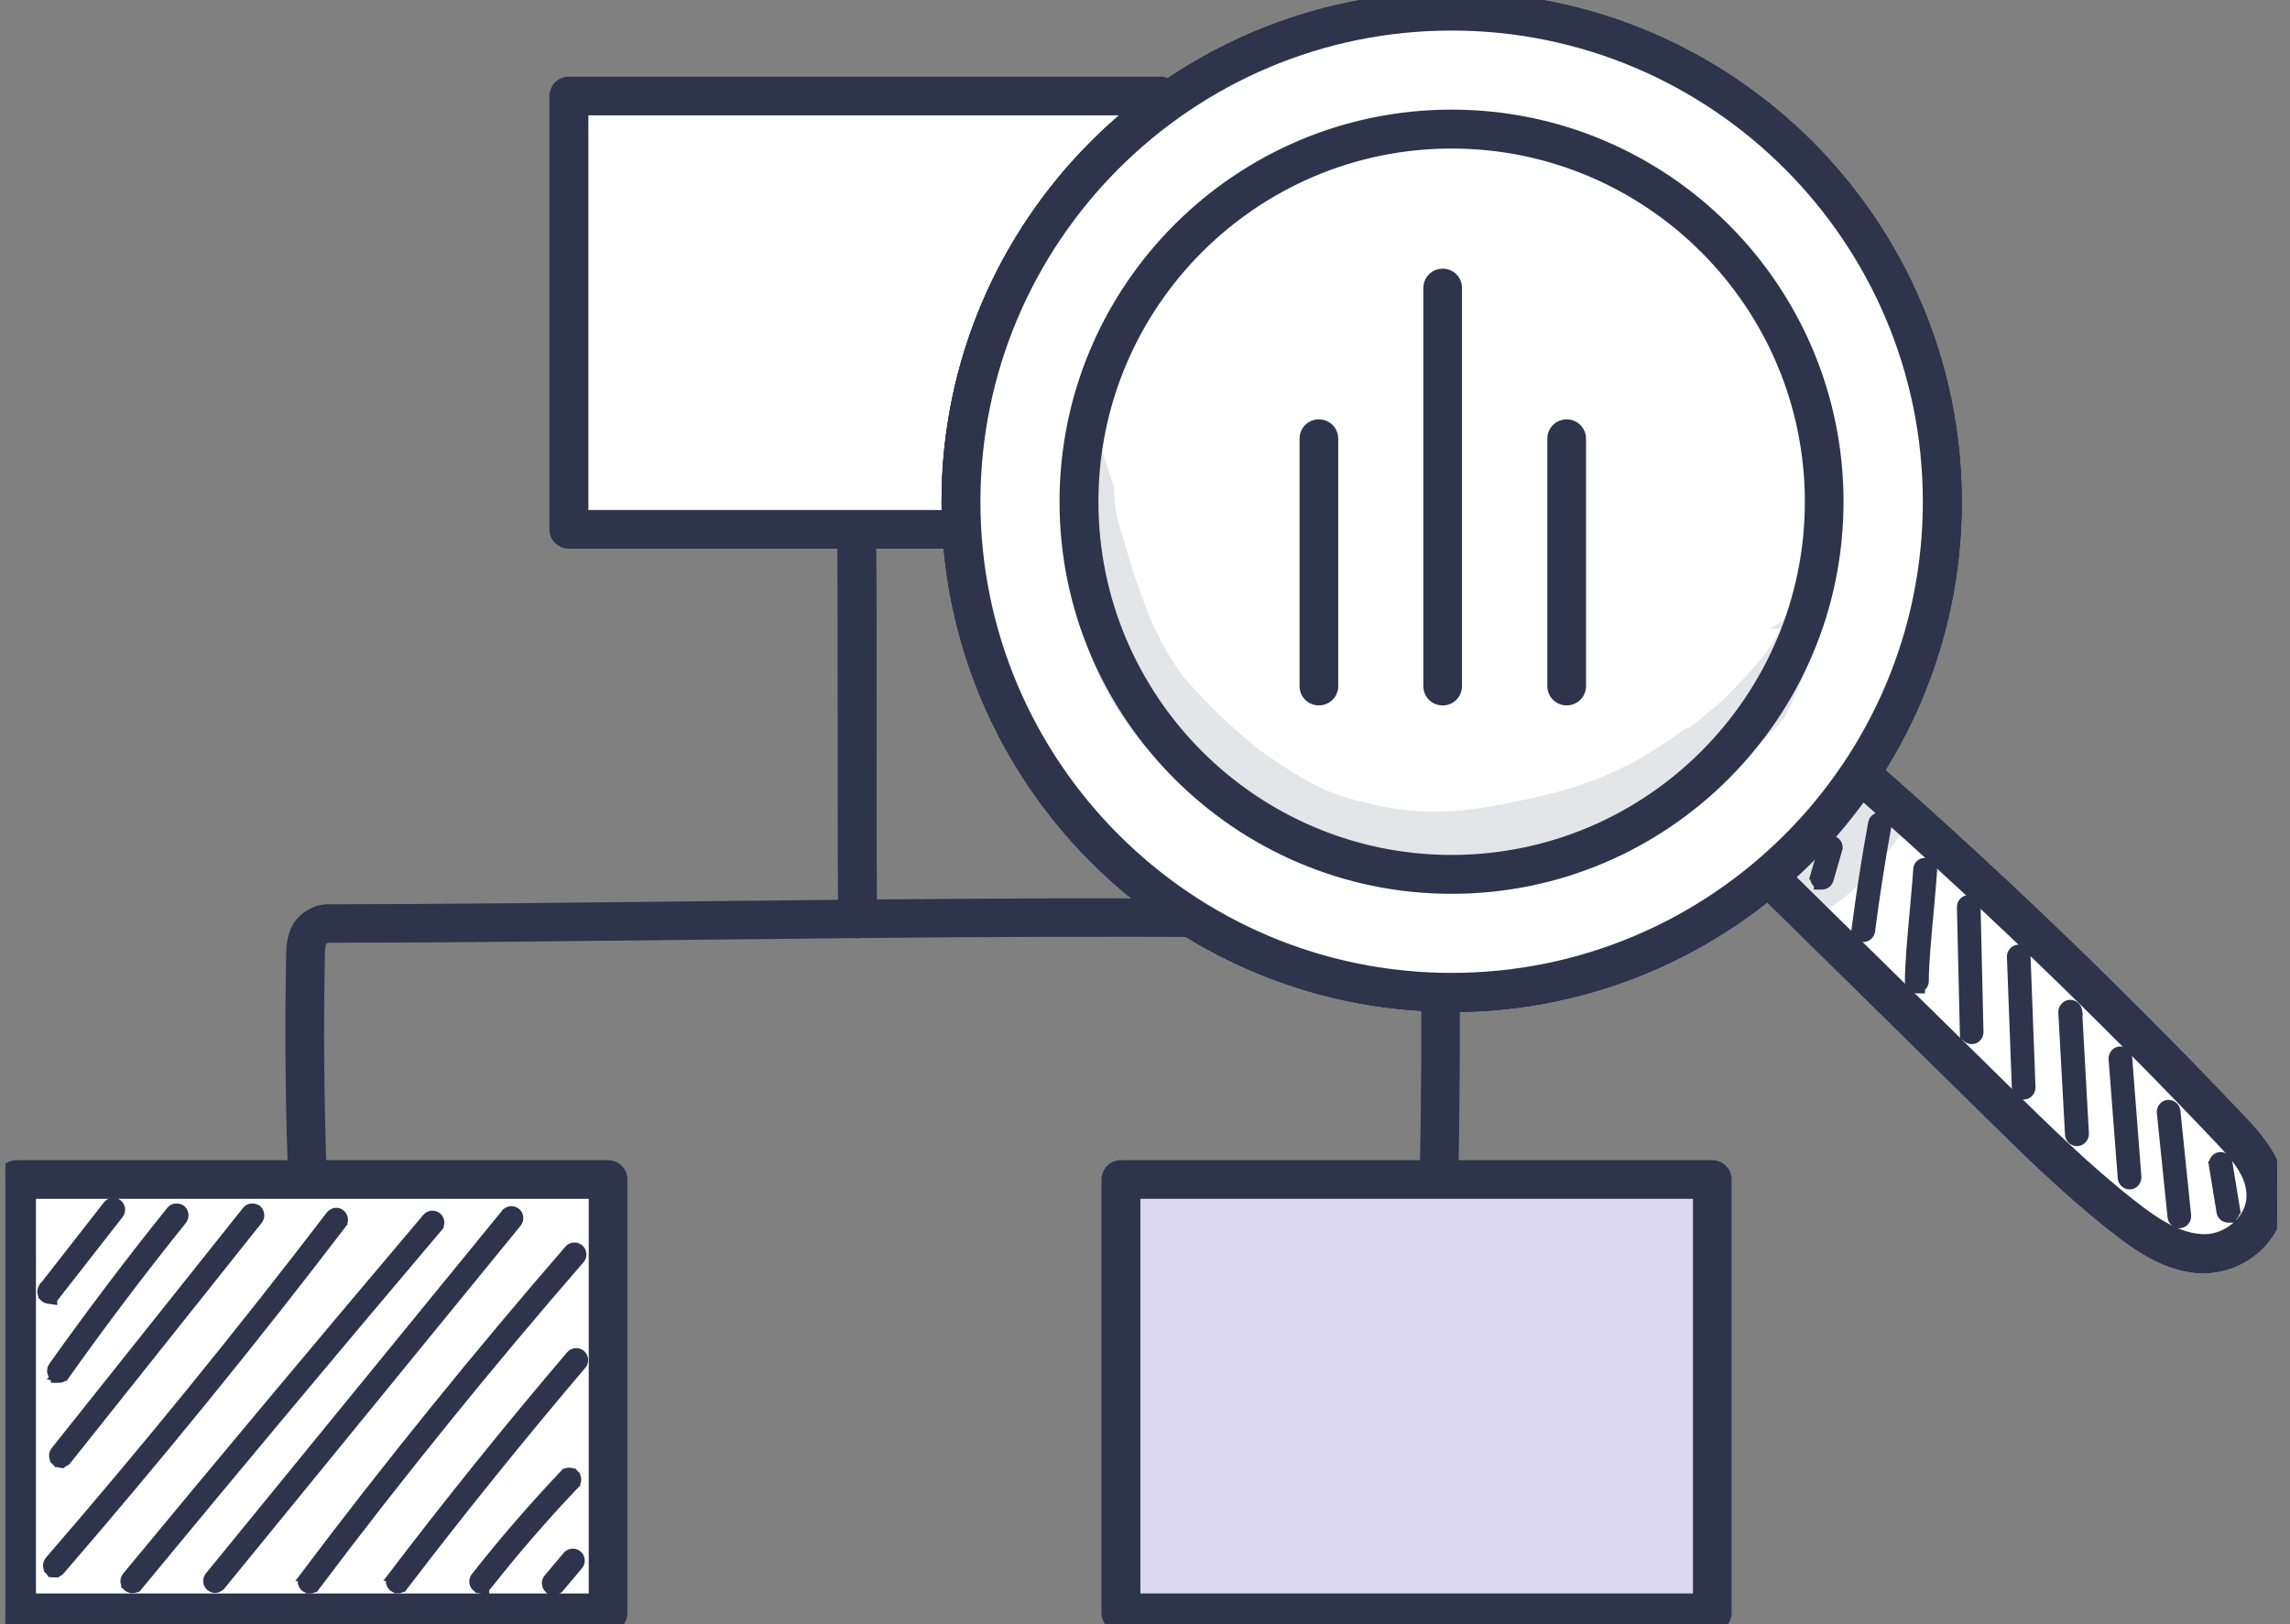 <svg width="141" height="100" viewBox="0 0 141 100" fill="none" xmlns="http://www.w3.org/2000/svg">
<rect x="0" y="0" width="141" height="100" fill="#808080" stroke="none"/>
<g clip-path="url(#clip0_2484_3675)">
<path d="M105.691 72.378V99.56H68.773V72.378H105.691Z" fill="#DBD7F1" stroke="#2D344B" stroke-width="0.5"/>
<path d="M105.429 71.688C105.953 71.688 106.369 72.103 106.369 72.628V99.31C106.369 99.834 105.953 100.25 105.429 100.25H69.011C68.486 100.25 68.07 99.834 68.07 99.31V72.628L68.075 72.531C68.123 72.053 68.519 71.688 69.011 71.688H105.429ZM69.965 98.369H104.488V73.568H69.965V98.369Z" fill="#2D344B" stroke="#2D344B" stroke-width="0.5"/>
<path d="M71.691 5.661V32.843H34.773V5.661H71.691Z" fill="white" stroke="#2D344B" stroke-width="0.5"/>
<path d="M71.44 4.971C71.965 4.971 72.381 5.386 72.381 5.911V32.593C72.381 33.121 71.948 33.533 71.44 33.533H35.023C34.498 33.533 34.082 33.117 34.082 32.593V5.911C34.082 5.386 34.498 4.971 35.023 4.971H71.44ZM35.977 31.652H70.5V6.852H35.977V31.652Z" fill="#2D344B" stroke="#2D344B" stroke-width="0.5"/>
<path d="M37.691 72.378V99.56H0.773V72.378H37.691Z" fill="white" stroke="#2D344B" stroke-width="0.5"/>
<path d="M37.44 71.688C37.965 71.688 38.381 72.103 38.381 72.628V99.31C38.381 99.834 37.965 100.25 37.44 100.25H1.022C0.498 100.25 0.082 99.834 0.082 99.31V72.628L0.087 72.531C0.134 72.053 0.53 71.688 1.022 71.688H37.44ZM1.963 98.369H36.5V73.568H1.963V98.369Z" fill="#2D344B" stroke="#2D344B" stroke-width="0.5"/>
<path d="M53.751 56.567C53.751 57.093 53.335 57.503 52.819 57.522H52.797C52.273 57.522 51.858 57.107 51.856 56.583L51.84 54.092C51.828 51.48 51.828 48.529 51.828 45.464C51.828 41.127 51.828 36.639 51.801 32.76V32.758C51.801 32.232 52.216 31.822 52.732 31.804H52.741C53.235 31.804 53.625 32.169 53.688 32.64L53.695 32.735V32.741C53.737 36.624 53.724 41.115 53.724 45.464C53.724 49.552 53.723 53.417 53.751 56.565V56.567Z" fill="#2D344B" stroke="#2D344B" stroke-width="0.5"/>
<path d="M19.848 71.759C19.848 72.269 19.462 72.707 18.944 72.727H18.935C18.458 72.726 17.986 72.347 17.967 71.823V71.822C17.815 67.523 17.787 63.154 17.87 58.869C17.87 58.382 17.896 57.677 18.262 57.037L18.264 57.034C18.669 56.348 19.529 55.884 20.314 55.93C26.635 55.93 33.797 55.847 41.36 55.765C55.984 55.599 72.575 55.405 87.371 55.778L87.37 55.779C88.041 55.795 88.496 56.034 88.805 56.34C89.105 56.639 89.252 56.987 89.336 57.19H89.335C89.619 57.836 89.617 58.52 89.617 59.01L89.636 62.324C89.642 65.646 89.61 68.986 89.548 72.302C89.545 72.817 89.11 73.224 88.607 73.224H88.357V73.178C87.945 73.067 87.651 72.678 87.667 72.246C87.763 67.858 87.791 63.402 87.736 59.015V59.012C87.736 58.569 87.732 58.199 87.606 57.911L87.603 57.907V57.906C87.566 57.817 87.54 57.758 87.517 57.717C87.494 57.676 87.482 57.667 87.481 57.666H87.481C87.479 57.665 87.473 57.663 87.461 57.66C87.433 57.654 87.39 57.649 87.312 57.645V57.645C72.556 57.272 56.004 57.466 41.38 57.632H41.379C35.683 57.694 30.226 57.756 25.179 57.783L20.274 57.798H20.22C20.188 57.798 20.112 57.814 20.03 57.855C19.947 57.898 19.901 57.944 19.887 57.97L19.886 57.973C19.783 58.157 19.751 58.44 19.751 58.888V58.893C19.668 63.156 19.696 67.488 19.848 71.75V71.759Z" fill="#2D344B" stroke="#2D344B" stroke-width="0.5"/>
<path d="M6.668 74.117C6.827 73.986 7.078 73.939 7.276 74.109C7.46 74.267 7.526 74.551 7.354 74.78L7.352 74.784L3.402 79.839L3.382 79.865L3.355 79.885H3.354V79.886H3.354L3.352 79.888C3.35 79.889 3.348 79.89 3.346 79.892C3.341 79.895 3.335 79.9 3.327 79.905C3.314 79.914 3.296 79.924 3.275 79.936V80.07L2.99 80.029H2.988L2.986 80.028C2.985 80.028 2.982 80.028 2.979 80.027C2.975 80.026 2.968 80.026 2.961 80.024C2.946 80.021 2.925 80.017 2.901 80.01C2.869 80 2.791 79.974 2.726 79.915L2.725 79.916C2.722 79.914 2.72 79.91 2.718 79.908C2.716 79.906 2.713 79.905 2.711 79.903L2.712 79.902C2.539 79.743 2.478 79.468 2.646 79.245L2.648 79.241H2.649L6.599 74.186L6.605 74.178L6.668 74.117Z" fill="#2D344B" stroke="#2D344B" stroke-width="0.5"/>
<path d="M10.57 74.456C10.718 74.339 10.912 74.324 11.076 74.392L11.155 74.433L11.171 74.442L11.185 74.455C11.387 74.628 11.402 74.906 11.276 75.108L11.268 75.121L11.259 75.133C8.762 78.236 6.335 81.45 4.031 84.691L4.03 84.69C3.929 84.844 3.77 84.894 3.634 84.894H3.384V84.809C3.377 84.805 3.37 84.803 3.364 84.799L3.363 84.8C3.362 84.799 3.361 84.798 3.36 84.797L3.357 84.796L3.358 84.795C3.111 84.636 3.1 84.317 3.237 84.125H3.238C5.547 80.876 7.994 77.64 10.496 74.529L10.501 74.523L10.57 74.456Z" fill="#2D344B" stroke="#2D344B" stroke-width="0.5"/>
<path d="M15.236 74.456C15.384 74.339 15.578 74.324 15.741 74.392L15.82 74.433L15.837 74.442L15.851 74.455C16.052 74.628 16.068 74.906 15.941 75.108L15.934 75.121L15.925 75.132L4.131 89.936L4.111 89.962L4.086 89.981L4.085 89.981H4.084L4.082 89.983C4.081 89.984 4.078 89.986 4.076 89.987C4.071 89.991 4.065 89.996 4.058 90.001C4.043 90.011 4.021 90.025 3.996 90.039C3.972 90.053 3.939 90.07 3.903 90.084C3.897 90.086 3.89 90.087 3.882 90.09L3.831 90.143L3.707 90.125H3.705L3.703 90.124C3.701 90.124 3.699 90.124 3.696 90.123C3.691 90.122 3.685 90.122 3.678 90.12C3.663 90.117 3.642 90.112 3.618 90.106C3.586 90.096 3.508 90.07 3.442 90.011L3.441 90.012C3.439 90.01 3.437 90.006 3.435 90.004C3.433 90.002 3.43 90.001 3.428 89.999L3.429 89.998C3.24 89.824 3.227 89.556 3.351 89.358L3.358 89.346L3.367 89.335L15.161 74.53L15.167 74.523L15.236 74.456Z" fill="#2D344B" stroke="#2D344B" stroke-width="0.5"/>
<path d="M20.394 74.738C20.553 74.607 20.802 74.56 21.001 74.731C21.172 74.877 21.259 75.162 21.077 75.388L21.079 75.39C15.538 82.644 9.693 89.815 3.737 96.71C3.643 96.827 3.505 96.874 3.383 96.878V96.88H3.368V96.746C3.353 96.869 3.352 96.877 3.352 96.878H3.35L3.348 96.877C3.346 96.877 3.343 96.877 3.341 96.877C3.336 96.876 3.329 96.874 3.321 96.873C3.306 96.87 3.283 96.866 3.259 96.859C3.235 96.853 3.203 96.843 3.171 96.829C3.145 96.818 3.107 96.796 3.069 96.763L3.067 96.765C3.064 96.761 3.061 96.756 3.058 96.753C3.057 96.752 3.055 96.752 3.054 96.751L3.055 96.75C2.869 96.578 2.842 96.28 3.013 96.08L3.014 96.079C8.962 89.206 14.787 82.042 20.322 74.81L20.331 74.799L20.394 74.738Z" fill="#2D344B" stroke="#2D344B" stroke-width="0.5"/>
<path d="M26.257 74.965C26.406 74.791 26.661 74.746 26.859 74.855L26.94 74.91L27.007 74.981C27.143 75.156 27.148 75.414 26.995 75.593L26.996 75.594C20.824 82.885 14.61 90.314 8.534 97.674L8.533 97.673C8.435 97.797 8.289 97.848 8.162 97.848H8.133L8.117 97.846L8.116 97.845H8.113C8.112 97.844 8.109 97.844 8.106 97.844C8.101 97.843 8.095 97.842 8.087 97.841C8.071 97.838 8.049 97.834 8.024 97.827C8 97.821 7.969 97.811 7.937 97.797C7.91 97.785 7.873 97.763 7.835 97.73L7.833 97.731C7.83 97.729 7.829 97.725 7.826 97.723C7.824 97.721 7.821 97.721 7.819 97.719L7.82 97.718C7.63 97.542 7.616 97.264 7.769 97.061L7.775 97.051C13.866 89.689 20.082 82.259 26.256 74.967L26.257 74.965Z" fill="#2D344B" stroke="#2D344B" stroke-width="0.5"/>
<path d="M31.12 74.689C31.273 74.51 31.513 74.475 31.71 74.573L31.791 74.624L31.798 74.629L31.804 74.634C32.008 74.809 32.024 75.098 31.868 75.306L31.862 75.314L13.619 97.658L13.6 97.682L13.575 97.7L13.572 97.703C13.571 97.704 13.569 97.705 13.566 97.707C13.562 97.71 13.555 97.715 13.547 97.72C13.532 97.73 13.511 97.744 13.485 97.759C13.461 97.773 13.429 97.79 13.394 97.804C13.361 97.816 13.308 97.833 13.246 97.833H13.227L13.21 97.831L13.209 97.83H13.206C13.204 97.83 13.202 97.829 13.2 97.829C13.195 97.828 13.189 97.828 13.182 97.826C13.167 97.823 13.146 97.819 13.123 97.812C13.083 97.802 13.009 97.777 12.943 97.728L12.938 97.723L12.931 97.718C12.727 97.543 12.71 97.255 12.866 97.047L12.872 97.038L31.116 74.693L31.119 74.689H31.12Z" fill="#2D344B" stroke="#2D344B" stroke-width="0.5"/>
<path d="M35.002 76.925C35.151 76.752 35.405 76.707 35.603 76.815L35.685 76.871L35.752 76.941C35.888 77.117 35.894 77.377 35.74 77.556L35.739 77.557C30.108 84.043 24.629 90.806 19.454 97.679L19.453 97.678C19.375 97.782 19.237 97.875 19.074 97.875H18.971L18.935 97.839C18.9 97.83 18.837 97.813 18.784 97.777L18.771 97.769L18.76 97.759C18.589 97.612 18.501 97.327 18.683 97.102H18.682C23.864 90.219 29.364 83.433 35.002 76.925Z" fill="#2D344B" stroke="#2D344B" stroke-width="0.5"/>
<path d="M35.11 83.431C35.259 83.257 35.514 83.212 35.713 83.32L35.794 83.376L35.86 83.446C35.997 83.622 36.001 83.88 35.849 84.059C32.095 88.475 28.398 93.057 24.879 97.666L24.878 97.665C24.799 97.769 24.663 97.861 24.5 97.861H24.396L24.36 97.825C24.325 97.816 24.263 97.799 24.21 97.764L24.197 97.756L24.186 97.746C24.014 97.599 23.926 97.312 24.109 97.087H24.108C27.633 92.457 31.336 87.854 35.109 83.432L35.11 83.431Z" fill="#2D344B" stroke="#2D344B" stroke-width="0.5"/>
<path d="M34.704 90.77C34.89 90.564 35.193 90.581 35.378 90.752L35.379 90.751C35.381 90.753 35.383 90.756 35.385 90.758C35.387 90.76 35.39 90.761 35.393 90.764L35.392 90.765C35.596 90.954 35.575 91.261 35.397 91.443L35.398 91.444C33.513 93.425 31.695 95.53 30.002 97.677L30.003 97.678C29.966 97.726 29.92 97.761 29.873 97.789V97.913L29.588 97.872H29.584C29.582 97.872 29.58 97.871 29.577 97.871C29.572 97.87 29.566 97.869 29.559 97.867C29.544 97.864 29.523 97.859 29.499 97.853C29.467 97.843 29.39 97.816 29.324 97.758L29.322 97.76C29.139 97.602 29.071 97.317 29.243 97.088L29.247 97.084C30.965 94.895 32.806 92.776 34.703 90.769L34.704 90.77Z" fill="#2D344B" stroke="#2D344B" stroke-width="0.5"/>
<path d="M34.901 95.776C35.05 95.603 35.306 95.557 35.505 95.666L35.586 95.722L35.652 95.792C35.789 95.968 35.794 96.227 35.641 96.406L35.64 96.405L34.468 97.799L34.449 97.821L34.427 97.838L34.424 97.841C34.422 97.842 34.42 97.843 34.418 97.845C34.413 97.848 34.406 97.852 34.398 97.857C34.383 97.868 34.362 97.882 34.337 97.897C34.312 97.91 34.281 97.928 34.245 97.941C34.213 97.954 34.159 97.971 34.098 97.971H34.082L34.066 97.969H34.062C34.061 97.969 34.058 97.968 34.056 97.968C34.051 97.967 34.044 97.966 34.036 97.965C34.02 97.962 33.998 97.957 33.974 97.95C33.95 97.944 33.918 97.935 33.886 97.921C33.86 97.909 33.822 97.887 33.784 97.853L33.782 97.856C33.778 97.852 33.775 97.848 33.772 97.845C33.771 97.844 33.769 97.844 33.769 97.843L33.77 97.842C33.584 97.669 33.557 97.371 33.727 97.172L34.9 95.778L34.901 95.776Z" fill="#2D344B" stroke="#2D344B" stroke-width="0.5"/>
<path d="M113.338 46.297C121.713 53.566 129.784 61.278 137.496 69.418H137.495C138.537 70.501 139.731 71.866 139.732 73.593C139.747 75.814 137.662 77.449 135.727 77.449C133.808 77.449 132.075 76.275 130.573 75.103C128.471 73.459 126.494 71.621 124.561 69.745L122.639 67.862C120.215 65.48 117.794 63.098 115.374 60.716C112.954 58.334 110.534 55.95 108.11 53.568L107.953 53.415L108.086 53.239C109.904 50.842 111.435 48.596 112.968 46.345L113.126 46.112L113.338 46.297Z" fill="white" stroke="#2D344B" stroke-width="0.5"/>
<path d="M113.388 47.895C112.201 49.635 110.958 51.44 109.55 53.305L123.487 67.009C125.989 69.469 128.575 72.013 131.323 74.157L131.324 74.158C132.751 75.28 134.221 76.245 135.755 76.245C136.471 76.245 137.251 75.916 137.815 75.352C138.312 74.855 138.583 74.227 138.57 73.6V73.595C138.57 72.981 138.349 72.406 137.995 71.848C137.64 71.287 137.161 70.756 136.664 70.231C129.25 62.407 121.414 54.894 113.388 47.895ZM140.452 73.567C140.452 74.713 139.996 75.811 139.151 76.671H139.15C138.275 77.56 137.057 78.093 135.861 78.123L135.845 78.141H135.741C133.871 78.141 132.237 77.201 130.775 76.114L130.159 75.643C127.329 73.423 124.695 70.844 122.169 68.346V68.345L107.642 54.053L107.64 54.051C107.304 53.715 107.265 53.189 107.548 52.812L108.214 51.919C109.742 49.847 111.099 47.865 112.416 45.943C112.567 45.719 112.809 45.572 113.07 45.534C113.334 45.496 113.6 45.572 113.808 45.759C122.169 53.001 130.31 60.795 138.021 68.921L138.022 68.922C139.15 70.118 140.437 71.606 140.452 73.565V73.567Z" fill="#2D344B" stroke="#2D344B" stroke-width="0.5"/>
<path d="M89.379 0.44C106.2 0.44 119.832 14.073 119.832 30.894C119.832 47.714 106.2 61.347 89.379 61.347C72.558 61.347 58.926 47.714 58.926 30.894C58.926 14.073 72.558 0.44 89.379 0.44Z" fill="white" stroke="#2D344B" stroke-width="0.5"/>
<path d="M89.38 -0.25C106.56 -0.25 120.537 13.727 120.537 30.907C120.537 48.087 106.56 62.065 89.38 62.065H89.13V62.047C72.065 61.912 58.223 47.99 58.223 30.894C58.223 13.713 72.2 -0.25 89.38 -0.25ZM89.38 1.631C73.249 1.631 60.117 14.763 60.117 30.894C60.117 47.024 73.249 60.156 89.38 60.156C105.51 60.156 118.643 47.024 118.643 30.894C118.643 14.763 105.524 1.631 89.38 1.631ZM89.38 7C102.555 7 113.26 17.719 113.26 30.894C113.26 44.068 102.541 54.787 89.38 54.787C76.205 54.787 65.487 44.068 65.487 30.894C65.487 17.719 76.205 7 89.38 7ZM89.38 8.896C77.254 8.896 67.382 18.768 67.382 30.894C67.382 43.019 77.254 52.892 89.38 52.892C101.505 52.892 111.378 43.019 111.378 30.894C111.378 18.768 101.505 8.896 89.38 8.896Z" fill="#2D344B" stroke="#2D344B" stroke-width="0.5"/>
<path d="M112.77 51.695L112.869 51.717L112.956 51.756C113.145 51.862 113.252 52.083 113.181 52.312L113.182 52.313L112.644 54.178C112.584 54.385 112.387 54.524 112.183 54.524H111.933V54.449C111.753 54.34 111.652 54.125 111.722 53.901H111.721L112.26 52.037L112.263 52.027C112.334 51.814 112.54 51.669 112.77 51.695Z" fill="#2D344B" stroke="#2D344B" stroke-width="0.5"/>
<path d="M115.84 50.288L115.926 50.315C116.118 50.397 116.258 50.597 116.21 50.838C115.824 52.974 115.48 55.166 115.204 57.329C115.179 57.528 115.027 57.706 114.815 57.747L114.722 57.756H114.681L114.667 57.754C114.413 57.726 114.208 57.483 114.255 57.211H114.253C114.543 55.026 114.876 52.826 115.277 50.666L115.278 50.657C115.324 50.45 115.505 50.275 115.737 50.276L115.84 50.288Z" fill="#2D344B" stroke="#2D344B" stroke-width="0.5"/>
<path d="M118.652 53.083C118.881 53.135 119.02 53.355 119.02 53.57V53.583C118.992 54.127 118.908 54.992 118.825 55.966V55.969C118.673 57.576 118.509 59.371 118.509 60.42C118.509 60.589 118.418 60.746 118.273 60.833V60.918H118.023C117.771 60.918 117.539 60.719 117.539 60.434C117.539 59.328 117.706 57.492 117.857 55.881C117.941 54.895 118.023 54.062 118.051 53.529C118.054 53.404 118.105 53.287 118.198 53.201C118.294 53.113 118.419 53.071 118.549 53.071L118.652 53.083Z" fill="#2D344B" stroke="#2D344B" stroke-width="0.5"/>
<path d="M121.878 63.555C121.878 63.797 121.688 64.04 121.406 64.04C121.166 64.04 120.926 63.853 120.923 63.574L120.922 63.575L120.742 55.855V55.849C120.742 55.606 120.932 55.364 121.213 55.364C121.477 55.364 121.694 55.56 121.697 55.829L121.877 63.55L121.878 63.555Z" fill="#2D344B" stroke="#2D344B" stroke-width="0.5"/>
<path d="M125.08 66.966C125.08 67.208 124.891 67.451 124.609 67.451C124.343 67.451 124.152 67.243 124.126 67.008L124.125 66.998L124.124 66.989L123.82 58.91V58.9C123.821 58.658 124.01 58.416 124.291 58.416C124.557 58.416 124.776 58.615 124.776 58.887H124.775L125.08 66.957V66.966Z" fill="#2D344B" stroke="#2D344B" stroke-width="0.5"/>
<path d="M128.368 69.825C128.368 70.074 128.178 70.294 127.925 70.322L127.911 70.323H127.884C127.617 70.323 127.427 70.115 127.4 69.88L127.398 69.866V69.865L126.984 62.326V62.312C126.984 62.063 127.174 61.844 127.428 61.815L127.441 61.813H127.455C127.693 61.813 127.875 61.966 127.935 62.168L127.952 62.257L127.954 62.27H127.953L128.368 69.811V69.825Z" fill="#2D344B" stroke="#2D344B" stroke-width="0.5"/>
<path d="M131.6 72.49C131.599 72.718 131.443 72.956 131.171 72.986L131.157 72.988H131.129C130.871 72.988 130.675 72.79 130.646 72.562L130.645 72.551V72.55L130.079 65.203L130.078 65.193V65.185C130.078 64.956 130.235 64.718 130.508 64.688L130.521 64.686H130.535C130.715 64.686 130.937 64.8 131.011 65.017L131.032 65.115L131.033 65.123L131.6 72.471V72.49Z" fill="#2D344B" stroke="#2D344B" stroke-width="0.5"/>
<path d="M134.665 74.879C134.665 75.107 134.509 75.346 134.236 75.376L134.223 75.378H134.181V75.376C133.962 75.369 133.74 75.207 133.711 74.948V74.946L133.048 68.497L133.047 68.484V68.472C133.047 68.243 133.204 68.005 133.477 67.975L133.49 67.973H133.504C133.704 67.973 133.911 68.093 133.98 68.306L134.001 68.402V68.404L134.664 74.853L134.665 74.866V74.879Z" fill="#2D344B" stroke="#2D344B" stroke-width="0.5"/>
<path d="M136.757 71.19C136.963 71.206 137.17 71.35 137.203 71.593H137.204L137.674 74.466L137.676 74.478H137.675C137.695 74.657 137.61 74.856 137.442 74.955V75.032H137.192C136.959 75.032 136.753 74.859 136.723 74.62V74.619L136.255 71.742L136.253 71.731L136.502 71.702L136.253 71.73C136.227 71.494 136.381 71.223 136.667 71.191L136.757 71.19Z" fill="#2D344B" stroke="#2D344B" stroke-width="0.5"/>
<g opacity="0.13">
<path d="M68.35 30.079C68.35 30.963 68.415 31.448 68.633 32.231L68.904 33.14L68.906 33.147C69.197 34.184 69.485 35.209 69.853 36.206H69.853C70.229 37.211 70.838 39.324 72.618 41.759C74.289 43.771 76.742 45.935 77.827 46.694H77.826C80.262 48.331 81.456 49.023 83.619 49.572L84.065 49.681L84.069 49.682C87.596 50.567 90.165 50.214 92.414 49.789H92.415C97.167 48.91 99.975 47.926 103.707 45.22L103.716 45.214C103.856 45.121 104.004 45.07 104.129 45.039C104.844 44.485 105.558 43.905 106.298 43.246C106.726 42.838 107.322 42.205 107.829 41.643C108.083 41.361 108.314 41.099 108.488 40.895C108.575 40.792 108.647 40.705 108.7 40.638C108.727 40.604 108.749 40.576 108.765 40.555C108.772 40.544 108.778 40.536 108.782 40.529C108.786 40.524 108.787 40.521 108.787 40.52L108.8 40.5L108.815 40.481C109.123 40.122 109.357 39.698 109.627 39.252C109.788 38.985 109.962 38.713 110.167 38.463H109.854L110.615 37.999C111.011 37.758 111.468 37.764 111.845 37.911L112.07 37.999L111.989 38.227C111.782 38.808 111.574 39.385 111.367 39.962C111.16 40.538 110.953 41.115 110.746 41.694L110.743 41.701L110.74 41.709C110.407 42.486 110.061 43.249 109.686 44.013L109.671 44.042L109.649 44.067C108.224 45.702 105.45 48.031 102.773 49.697L102.469 49.919C102.163 50.137 101.821 50.365 101.153 50.773L101.14 50.78C98.947 51.94 96.537 52.676 94.156 53.258C93.02 53.573 91.847 53.927 90.631 54.026L90.63 54.025C89.106 54.191 87.561 54.193 86.038 53.917H86.011L85.995 53.915C84.618 53.75 83.203 53.582 81.841 53.188L81.832 53.187C79.338 52.374 77.103 50.989 75.01 49.477L75.004 49.474L74.999 49.469C74.129 48.759 72.667 47.942 70.579 45.631L70.578 45.63C67.968 42.697 67.113 39.733 66.435 37.031L66.431 37.017L66.429 37.002C66.026 33.877 65.971 30.72 66.374 27.575L66.4 27.368L66.608 27.357C66.829 27.345 67.046 27.378 67.246 27.442L67.44 27.516L67.547 27.562L67.579 27.673C67.813 28.457 68.061 29.226 68.335 29.994L68.35 30.035V30.079Z" fill="#2D344B" stroke="#2D344B" stroke-width="0.5"/>
</g>
<g opacity="0.13">
<path d="M114.077 48.07C114.539 47.767 115.093 47.631 115.744 47.819L115.743 47.824C117.062 48.18 117.728 49.776 117.006 50.953C116.539 51.717 115.962 52.392 115.382 53.027C114.454 54.248 113.312 55.291 111.956 56.04L111.955 56.039C110.889 56.658 109.76 56.289 109.104 55.545C108.448 54.802 108.232 53.649 109.005 52.684C109.134 52.468 109.31 52.316 109.484 52.194C109.573 52.132 109.666 52.077 109.752 52.024L109.998 51.871C110.008 51.864 110.018 51.856 110.028 51.851C110.846 51.117 111.33 50.767 111.726 50.463C112.117 50.162 112.425 49.904 112.916 49.333L112.922 49.326L112.929 49.319C112.939 49.309 112.946 49.301 112.955 49.289C112.96 49.283 112.97 49.271 112.982 49.256C113.271 48.813 113.629 48.365 114.077 48.07Z" fill="#2D344B" stroke="#2D344B" stroke-width="0.5"/>
</g>
<path d="M113.338 46.297C121.713 53.566 129.784 61.278 137.496 69.418H137.495C138.537 70.501 139.731 71.866 139.732 73.593C139.747 75.814 137.662 77.449 135.727 77.449C133.808 77.449 132.075 76.275 130.573 75.103C128.471 73.459 126.494 71.621 124.561 69.745L122.639 67.862C120.215 65.48 117.794 63.098 115.374 60.716C112.954 58.334 110.534 55.95 108.11 53.568L107.953 53.415L108.086 53.239C109.904 50.842 111.435 48.596 112.968 46.345L113.126 46.112L113.338 46.297Z" fill="white" stroke="#2D344B" stroke-width="0.5"/>
<path d="M113.388 47.895C112.201 49.635 110.958 51.44 109.55 53.305L123.487 67.009C125.989 69.469 128.575 72.013 131.323 74.157L131.324 74.158C132.751 75.28 134.221 76.245 135.755 76.245C136.471 76.245 137.251 75.916 137.815 75.352C138.312 74.855 138.583 74.227 138.57 73.6V73.595C138.57 72.981 138.349 72.406 137.995 71.848C137.64 71.287 137.161 70.756 136.664 70.231C129.25 62.407 121.414 54.894 113.388 47.895ZM140.452 73.567C140.452 74.713 139.996 75.811 139.151 76.671H139.15C138.275 77.56 137.057 78.093 135.861 78.123L135.845 78.141H135.741C133.871 78.141 132.237 77.201 130.775 76.114L130.159 75.643C127.329 73.423 124.695 70.844 122.169 68.346V68.345L107.642 54.053L107.64 54.051C107.304 53.715 107.265 53.189 107.548 52.812L108.214 51.919C109.742 49.847 111.099 47.865 112.416 45.943C112.567 45.719 112.809 45.572 113.07 45.534C113.334 45.496 113.6 45.572 113.808 45.759C122.169 53.001 130.31 60.795 138.021 68.921L138.022 68.922C139.15 70.118 140.437 71.606 140.452 73.565V73.567Z" fill="#2D344B" stroke="#2D344B" stroke-width="0.5"/>
<path d="M89.379 0.44C106.2 0.44 119.832 14.073 119.832 30.894C119.832 47.714 106.2 61.347 89.379 61.347C72.558 61.347 58.926 47.714 58.926 30.894C58.926 14.073 72.558 0.44 89.379 0.44Z" fill="white" stroke="#2D344B" stroke-width="0.5"/>
<path d="M89.38 -0.25C106.56 -0.25 120.537 13.727 120.537 30.907C120.537 48.087 106.56 62.065 89.38 62.065H89.13V62.047C72.065 61.912 58.223 47.99 58.223 30.894C58.223 13.713 72.2 -0.25 89.38 -0.25ZM89.38 1.631C73.249 1.631 60.117 14.763 60.117 30.894C60.117 47.024 73.249 60.156 89.38 60.156C105.51 60.156 118.643 47.024 118.643 30.894C118.643 14.763 105.524 1.631 89.38 1.631ZM89.38 7C102.555 7 113.26 17.719 113.26 30.894C113.26 44.068 102.541 54.787 89.38 54.787C76.205 54.787 65.487 44.068 65.487 30.894C65.487 17.719 76.205 7 89.38 7ZM89.38 8.896C77.254 8.896 67.382 18.768 67.382 30.894C67.382 43.019 77.254 52.892 89.38 52.892C101.505 52.892 111.378 43.019 111.378 30.894C111.378 18.768 101.505 8.896 89.38 8.896Z" fill="#2D344B" stroke="#2D344B" stroke-width="0.5"/>
<path d="M112.77 51.695L112.869 51.717L112.956 51.756C113.145 51.862 113.252 52.083 113.181 52.312L113.182 52.313L112.644 54.178C112.584 54.385 112.387 54.524 112.183 54.524H111.933V54.449C111.753 54.34 111.652 54.125 111.722 53.901H111.721L112.26 52.037L112.263 52.027C112.334 51.814 112.54 51.669 112.77 51.695Z" fill="#2D344B" stroke="#2D344B" stroke-width="0.5"/>
<path d="M115.84 50.288L115.926 50.315C116.118 50.397 116.258 50.597 116.21 50.838C115.824 52.974 115.48 55.166 115.204 57.329C115.179 57.528 115.027 57.706 114.815 57.747L114.722 57.756H114.681L114.667 57.754C114.413 57.726 114.208 57.483 114.255 57.211H114.253C114.543 55.026 114.876 52.826 115.277 50.666L115.278 50.657C115.324 50.45 115.505 50.275 115.737 50.276L115.84 50.288Z" fill="#2D344B" stroke="#2D344B" stroke-width="0.5"/>
<path d="M118.652 53.083C118.881 53.135 119.02 53.355 119.02 53.57V53.583C118.992 54.127 118.908 54.992 118.825 55.966V55.969C118.673 57.576 118.509 59.371 118.509 60.42C118.509 60.589 118.418 60.746 118.273 60.833V60.918H118.023C117.771 60.918 117.539 60.719 117.539 60.434C117.539 59.328 117.706 57.492 117.857 55.881C117.941 54.895 118.023 54.062 118.051 53.529C118.054 53.404 118.105 53.287 118.198 53.201C118.294 53.113 118.419 53.071 118.549 53.071L118.652 53.083Z" fill="#2D344B" stroke="#2D344B" stroke-width="0.5"/>
<path d="M121.878 63.555C121.878 63.797 121.688 64.04 121.406 64.04C121.166 64.04 120.926 63.853 120.923 63.574L120.922 63.575L120.742 55.855V55.849C120.742 55.606 120.932 55.364 121.213 55.364C121.477 55.364 121.694 55.56 121.697 55.829L121.877 63.55L121.878 63.555Z" fill="#2D344B" stroke="#2D344B" stroke-width="0.5"/>
<path d="M125.08 66.966C125.08 67.208 124.891 67.451 124.609 67.451C124.343 67.451 124.152 67.243 124.126 67.008L124.125 66.998L124.124 66.989L123.82 58.91V58.9C123.821 58.658 124.01 58.416 124.291 58.416C124.557 58.416 124.776 58.615 124.776 58.887H124.775L125.08 66.957V66.966Z" fill="#2D344B" stroke="#2D344B" stroke-width="0.5"/>
<path d="M128.368 69.825C128.368 70.074 128.178 70.294 127.925 70.322L127.911 70.323H127.884C127.617 70.323 127.427 70.115 127.4 69.88L127.398 69.866V69.865L126.984 62.326V62.312C126.984 62.063 127.174 61.844 127.428 61.815L127.441 61.813H127.455C127.693 61.813 127.875 61.966 127.935 62.168L127.952 62.257L127.954 62.27H127.953L128.368 69.811V69.825Z" fill="#2D344B" stroke="#2D344B" stroke-width="0.5"/>
<path d="M131.6 72.49C131.599 72.718 131.443 72.956 131.171 72.986L131.157 72.988H131.129C130.871 72.988 130.675 72.79 130.646 72.562L130.645 72.551V72.55L130.079 65.203L130.078 65.193V65.185C130.078 64.956 130.235 64.718 130.508 64.688L130.521 64.686H130.535C130.715 64.686 130.937 64.8 131.011 65.017L131.032 65.115L131.033 65.123L131.6 72.471V72.49Z" fill="#2D344B" stroke="#2D344B" stroke-width="0.5"/>
<path d="M134.665 74.879C134.665 75.107 134.509 75.346 134.236 75.376L134.223 75.378H134.181V75.376C133.962 75.369 133.74 75.207 133.711 74.948V74.946L133.048 68.497L133.047 68.484V68.472C133.047 68.243 133.204 68.005 133.477 67.975L133.49 67.973H133.504C133.704 67.973 133.911 68.093 133.98 68.306L134.001 68.402V68.404L134.664 74.853L134.665 74.866V74.879Z" fill="#2D344B" stroke="#2D344B" stroke-width="0.5"/>
<path d="M136.757 71.19C136.963 71.206 137.17 71.35 137.203 71.593H137.204L137.674 74.466L137.676 74.478H137.675C137.695 74.657 137.61 74.856 137.442 74.955V75.032H137.192C136.959 75.032 136.753 74.859 136.723 74.62V74.619L136.255 71.742L136.253 71.731L136.502 71.702L136.253 71.73C136.227 71.494 136.381 71.223 136.667 71.191L136.757 71.19Z" fill="#2D344B" stroke="#2D344B" stroke-width="0.5"/>
<g opacity="0.13">
<path d="M68.35 30.079C68.35 30.963 68.415 31.448 68.633 32.231L68.904 33.14L68.906 33.147C69.197 34.184 69.485 35.209 69.853 36.206H69.853C70.229 37.211 70.838 39.324 72.618 41.759C74.289 43.771 76.742 45.935 77.827 46.694H77.826C80.262 48.331 81.456 49.023 83.619 49.572L84.065 49.681L84.069 49.682C87.596 50.567 90.165 50.214 92.414 49.789H92.415C97.167 48.91 99.975 47.926 103.707 45.22L103.716 45.214C103.856 45.121 104.004 45.07 104.129 45.039C104.844 44.485 105.558 43.905 106.298 43.246C106.726 42.838 107.322 42.205 107.829 41.643C108.083 41.361 108.314 41.099 108.488 40.895C108.575 40.792 108.647 40.705 108.7 40.638C108.727 40.604 108.749 40.576 108.765 40.555C108.772 40.544 108.778 40.536 108.782 40.529C108.786 40.524 108.787 40.521 108.787 40.52L108.8 40.5L108.815 40.481C109.123 40.122 109.357 39.698 109.627 39.252C109.788 38.985 109.962 38.713 110.167 38.463H109.854L110.615 37.999C111.011 37.758 111.468 37.764 111.845 37.911L112.07 37.999L111.989 38.227C111.782 38.808 111.574 39.385 111.367 39.962C111.16 40.538 110.953 41.115 110.746 41.694L110.743 41.701L110.74 41.709C110.407 42.486 110.061 43.249 109.686 44.013L109.671 44.042L109.649 44.067C108.224 45.702 105.45 48.031 102.773 49.697L102.469 49.919C102.163 50.137 101.821 50.365 101.153 50.773L101.14 50.78C98.947 51.94 96.537 52.676 94.156 53.258C93.02 53.573 91.847 53.927 90.631 54.026L90.63 54.025C89.106 54.191 87.561 54.193 86.038 53.917H86.011L85.995 53.915C84.618 53.75 83.203 53.582 81.841 53.188L81.832 53.187C79.338 52.374 77.103 50.989 75.01 49.477L75.004 49.474L74.999 49.469C74.129 48.759 72.667 47.942 70.579 45.631L70.578 45.63C67.968 42.697 67.113 39.733 66.435 37.031L66.431 37.017L66.429 37.002C66.026 33.877 65.971 30.72 66.374 27.575L66.4 27.368L66.608 27.357C66.829 27.345 67.046 27.378 67.246 27.442L67.44 27.516L67.547 27.562L67.579 27.673C67.813 28.457 68.061 29.226 68.335 29.994L68.35 30.035V30.079Z" fill="#2D344B" stroke="#2D344B" stroke-width="0.5"/>
</g>
<g opacity="0.13">
<path d="M114.077 48.07C114.539 47.767 115.093 47.631 115.744 47.819L115.743 47.824C117.062 48.18 117.728 49.776 117.006 50.953C116.539 51.717 115.962 52.392 115.382 53.027C114.454 54.248 113.312 55.291 111.956 56.04L111.955 56.039C110.889 56.658 109.76 56.289 109.104 55.545C108.448 54.802 108.232 53.649 109.005 52.684C109.134 52.468 109.31 52.316 109.484 52.194C109.573 52.132 109.666 52.077 109.752 52.024L109.998 51.871C110.008 51.864 110.018 51.856 110.028 51.851C110.846 51.117 111.33 50.767 111.726 50.463C112.117 50.162 112.425 49.904 112.916 49.333L112.922 49.326L112.929 49.319C112.939 49.309 112.946 49.301 112.955 49.289C112.96 49.283 112.97 49.271 112.982 49.256C113.271 48.813 113.629 48.365 114.077 48.07Z" fill="#2D344B" stroke="#2D344B" stroke-width="0.5"/>
</g>
<path d="M81.206 26.072C81.731 26.072 82.146 26.488 82.147 27.013V42.245C82.147 42.77 81.731 43.185 81.206 43.185C80.681 43.185 80.266 42.77 80.266 42.245V27.013C80.266 26.488 80.681 26.072 81.206 26.072Z" fill="#2D344B" stroke="#2D344B" stroke-width="0.5"/>
<path d="M96.464 26.072C96.989 26.072 97.404 26.488 97.404 27.013V42.245C97.404 42.77 96.989 43.185 96.464 43.185C95.939 43.185 95.523 42.77 95.523 42.245V27.013C95.523 26.488 95.939 26.072 96.464 26.072Z" fill="#2D344B" stroke="#2D344B" stroke-width="0.5"/>
<path d="M88.827 16.792C89.352 16.792 89.767 17.208 89.768 17.732V42.246C89.767 42.771 89.352 43.187 88.827 43.187C88.303 43.187 87.887 42.771 87.887 42.246V17.732L87.892 17.636C87.939 17.158 88.335 16.792 88.827 16.792Z" fill="#2D344B" stroke="#2D344B" stroke-width="0.5"/>
<path d="M113.338 46.297C121.713 53.566 129.784 61.278 137.496 69.418H137.495C138.537 70.501 139.731 71.866 139.732 73.593C139.747 75.814 137.662 77.449 135.727 77.449C133.808 77.449 132.075 76.275 130.573 75.103C128.471 73.459 126.494 71.621 124.561 69.745L122.639 67.862C120.215 65.48 117.794 63.098 115.374 60.716C112.954 58.334 110.534 55.95 108.11 53.568L107.953 53.415L108.086 53.239C109.904 50.842 111.435 48.596 112.968 46.345L113.126 46.112L113.338 46.297Z" fill="white" stroke="#2D344B" stroke-width="0.5"/>
<path d="M113.388 47.895C112.201 49.635 110.958 51.44 109.55 53.305L123.487 67.009C125.989 69.469 128.575 72.013 131.323 74.157L131.324 74.158C132.751 75.28 134.221 76.245 135.755 76.245C136.471 76.245 137.251 75.916 137.815 75.352C138.312 74.855 138.583 74.227 138.57 73.6V73.595C138.57 72.981 138.349 72.406 137.995 71.848C137.64 71.287 137.161 70.756 136.664 70.231C129.25 62.407 121.414 54.894 113.388 47.895ZM140.452 73.567C140.452 74.713 139.996 75.811 139.151 76.671H139.15C138.275 77.56 137.057 78.093 135.861 78.123L135.845 78.141H135.741C133.871 78.141 132.237 77.201 130.775 76.114L130.159 75.643C127.329 73.423 124.695 70.844 122.169 68.346V68.345L107.642 54.053L107.64 54.051C107.304 53.715 107.265 53.189 107.548 52.812L108.214 51.919C109.742 49.847 111.099 47.865 112.416 45.943C112.567 45.719 112.809 45.572 113.07 45.534C113.334 45.496 113.6 45.572 113.808 45.759C122.169 53.001 130.31 60.795 138.021 68.921L138.022 68.922C139.15 70.118 140.437 71.606 140.452 73.565V73.567Z" fill="#2D344B" stroke="#2D344B" stroke-width="0.5"/>
<path d="M89.379 0.44C106.2 0.44 119.832 14.073 119.832 30.894C119.832 47.714 106.2 61.347 89.379 61.347C72.558 61.347 58.926 47.714 58.926 30.894C58.926 14.073 72.558 0.44 89.379 0.44Z" fill="white" stroke="#2D344B" stroke-width="0.5"/>
<path d="M89.38 -0.25C106.56 -0.25 120.537 13.727 120.537 30.907C120.537 48.087 106.56 62.065 89.38 62.065H89.13V62.047C72.065 61.912 58.223 47.99 58.223 30.894C58.223 13.713 72.2 -0.25 89.38 -0.25ZM89.38 1.631C73.249 1.631 60.117 14.763 60.117 30.894C60.117 47.024 73.249 60.156 89.38 60.156C105.51 60.156 118.643 47.024 118.643 30.894C118.643 14.763 105.524 1.631 89.38 1.631ZM89.38 7C102.555 7 113.26 17.719 113.26 30.894C113.26 44.068 102.541 54.787 89.38 54.787C76.205 54.787 65.487 44.068 65.487 30.894C65.487 17.719 76.205 7 89.38 7ZM89.38 8.896C77.254 8.896 67.382 18.768 67.382 30.894C67.382 43.019 77.254 52.892 89.38 52.892C101.505 52.892 111.378 43.019 111.378 30.894C111.378 18.768 101.505 8.896 89.38 8.896Z" fill="#2D344B" stroke="#2D344B" stroke-width="0.5"/>
<path d="M112.77 51.695L112.869 51.717L112.956 51.756C113.145 51.862 113.252 52.083 113.181 52.312L113.182 52.313L112.644 54.178C112.584 54.385 112.387 54.524 112.183 54.524H111.933V54.449C111.753 54.34 111.652 54.125 111.722 53.901H111.721L112.26 52.037L112.263 52.027C112.334 51.814 112.54 51.669 112.77 51.695Z" fill="#2D344B" stroke="#2D344B" stroke-width="0.5"/>
<path d="M115.84 50.288L115.926 50.315C116.118 50.397 116.258 50.597 116.21 50.838C115.824 52.974 115.48 55.166 115.204 57.329C115.179 57.528 115.027 57.706 114.815 57.747L114.722 57.756H114.681L114.667 57.754C114.413 57.726 114.208 57.483 114.255 57.211H114.253C114.543 55.026 114.876 52.826 115.277 50.666L115.278 50.657C115.324 50.45 115.505 50.275 115.737 50.276L115.84 50.288Z" fill="#2D344B" stroke="#2D344B" stroke-width="0.5"/>
<path d="M118.652 53.083C118.881 53.135 119.02 53.355 119.02 53.57V53.583C118.992 54.127 118.908 54.992 118.825 55.966V55.969C118.673 57.576 118.509 59.371 118.509 60.42C118.509 60.589 118.418 60.746 118.273 60.833V60.918H118.023C117.771 60.918 117.539 60.719 117.539 60.434C117.539 59.328 117.706 57.492 117.857 55.881C117.941 54.895 118.023 54.062 118.051 53.529C118.054 53.404 118.105 53.287 118.198 53.201C118.294 53.113 118.419 53.071 118.549 53.071L118.652 53.083Z" fill="#2D344B" stroke="#2D344B" stroke-width="0.5"/>
<path d="M121.878 63.555C121.878 63.797 121.688 64.04 121.406 64.04C121.166 64.04 120.926 63.853 120.923 63.574L120.922 63.575L120.742 55.855V55.849C120.742 55.606 120.932 55.364 121.213 55.364C121.477 55.364 121.694 55.56 121.697 55.829L121.877 63.55L121.878 63.555Z" fill="#2D344B" stroke="#2D344B" stroke-width="0.5"/>
<path d="M125.08 66.966C125.08 67.208 124.891 67.451 124.609 67.451C124.343 67.451 124.152 67.243 124.126 67.008L124.125 66.998L124.124 66.989L123.82 58.91V58.9C123.821 58.658 124.01 58.416 124.291 58.416C124.557 58.416 124.776 58.615 124.776 58.887H124.775L125.08 66.957V66.966Z" fill="#2D344B" stroke="#2D344B" stroke-width="0.5"/>
<path d="M128.368 69.825C128.368 70.074 128.178 70.294 127.925 70.322L127.911 70.323H127.884C127.617 70.323 127.427 70.115 127.4 69.88L127.398 69.866V69.865L126.984 62.326V62.312C126.984 62.063 127.174 61.844 127.428 61.815L127.441 61.813H127.455C127.693 61.813 127.875 61.966 127.935 62.168L127.952 62.257L127.954 62.27H127.953L128.368 69.811V69.825Z" fill="#2D344B" stroke="#2D344B" stroke-width="0.5"/>
<path d="M131.6 72.49C131.599 72.718 131.443 72.956 131.171 72.986L131.157 72.988H131.129C130.871 72.988 130.675 72.79 130.646 72.562L130.645 72.551V72.55L130.079 65.203L130.078 65.193V65.185C130.078 64.956 130.235 64.718 130.508 64.688L130.521 64.686H130.535C130.715 64.686 130.937 64.8 131.011 65.017L131.032 65.115L131.033 65.123L131.6 72.471V72.49Z" fill="#2D344B" stroke="#2D344B" stroke-width="0.5"/>
<path d="M134.665 74.879C134.665 75.107 134.509 75.346 134.236 75.376L134.223 75.378H134.181V75.376C133.962 75.369 133.74 75.207 133.711 74.948V74.946L133.048 68.497L133.047 68.484V68.472C133.047 68.243 133.204 68.005 133.477 67.975L133.49 67.973H133.504C133.704 67.973 133.911 68.093 133.98 68.306L134.001 68.402V68.404L134.664 74.853L134.665 74.866V74.879Z" fill="#2D344B" stroke="#2D344B" stroke-width="0.5"/>
<path d="M136.757 71.19C136.963 71.206 137.17 71.35 137.203 71.593H137.204L137.674 74.466L137.676 74.478H137.675C137.695 74.657 137.61 74.856 137.442 74.955V75.032H137.192C136.959 75.032 136.753 74.859 136.723 74.62V74.619L136.255 71.742L136.253 71.731L136.502 71.702L136.253 71.73C136.227 71.494 136.381 71.223 136.667 71.191L136.757 71.19Z" fill="#2D344B" stroke="#2D344B" stroke-width="0.5"/>
<g opacity="0.13">
<path d="M68.35 30.079C68.35 30.963 68.415 31.448 68.633 32.231L68.904 33.14L68.906 33.147C69.197 34.184 69.485 35.209 69.853 36.206H69.853C70.229 37.211 70.838 39.324 72.618 41.759C74.289 43.771 76.742 45.935 77.827 46.694H77.826C80.262 48.331 81.456 49.023 83.619 49.572L84.065 49.681L84.069 49.682C87.596 50.567 90.165 50.214 92.414 49.789H92.415C97.167 48.91 99.975 47.926 103.707 45.22L103.716 45.214C103.856 45.121 104.004 45.07 104.129 45.039C104.844 44.485 105.558 43.905 106.298 43.246C106.726 42.838 107.322 42.205 107.829 41.643C108.083 41.361 108.314 41.099 108.488 40.895C108.575 40.792 108.647 40.705 108.7 40.638C108.727 40.604 108.749 40.576 108.765 40.555C108.772 40.544 108.778 40.536 108.782 40.529C108.786 40.524 108.787 40.521 108.787 40.52L108.8 40.5L108.815 40.481C109.123 40.122 109.357 39.698 109.627 39.252C109.788 38.985 109.962 38.713 110.167 38.463H109.854L110.615 37.999C111.011 37.758 111.468 37.764 111.845 37.911L112.07 37.999L111.989 38.227C111.782 38.808 111.574 39.385 111.367 39.962C111.16 40.538 110.953 41.115 110.746 41.694L110.743 41.701L110.74 41.709C110.407 42.486 110.061 43.249 109.686 44.013L109.671 44.042L109.649 44.067C108.224 45.702 105.45 48.031 102.773 49.697L102.469 49.919C102.163 50.137 101.821 50.365 101.153 50.773L101.14 50.78C98.947 51.94 96.537 52.676 94.156 53.258C93.02 53.573 91.847 53.927 90.631 54.026L90.63 54.025C89.106 54.191 87.561 54.193 86.038 53.917H86.011L85.995 53.915C84.618 53.75 83.203 53.582 81.841 53.188L81.832 53.187C79.338 52.374 77.103 50.989 75.01 49.477L75.004 49.474L74.999 49.469C74.129 48.759 72.667 47.942 70.579 45.631L70.578 45.63C67.968 42.697 67.113 39.733 66.435 37.031L66.431 37.017L66.429 37.002C66.026 33.877 65.971 30.72 66.374 27.575L66.4 27.368L66.608 27.357C66.829 27.345 67.046 27.378 67.246 27.442L67.44 27.516L67.547 27.562L67.579 27.673C67.813 28.457 68.061 29.226 68.335 29.994L68.35 30.035V30.079Z" fill="#2D344B" stroke="#2D344B" stroke-width="0.5"/>
</g>
<g opacity="0.13">
<path d="M114.077 48.07C114.539 47.767 115.093 47.631 115.744 47.819L115.743 47.824C117.062 48.18 117.728 49.776 117.006 50.953C116.539 51.717 115.962 52.392 115.382 53.027C114.454 54.248 113.312 55.291 111.956 56.04L111.955 56.039C110.889 56.658 109.76 56.289 109.104 55.545C108.448 54.802 108.232 53.649 109.005 52.684C109.134 52.468 109.31 52.316 109.484 52.194C109.573 52.132 109.666 52.077 109.752 52.024L109.998 51.871C110.008 51.864 110.018 51.856 110.028 51.851C110.846 51.117 111.33 50.767 111.726 50.463C112.117 50.162 112.425 49.904 112.916 49.333L112.922 49.326L112.929 49.319C112.939 49.309 112.946 49.301 112.955 49.289C112.96 49.283 112.97 49.271 112.982 49.256C113.271 48.813 113.629 48.365 114.077 48.07Z" fill="#2D344B" stroke="#2D344B" stroke-width="0.5"/>
</g>
<path d="M81.206 26.072C81.731 26.072 82.146 26.488 82.147 27.013V42.245C82.147 42.77 81.731 43.185 81.206 43.185C80.681 43.185 80.266 42.77 80.266 42.245V27.013C80.266 26.488 80.681 26.072 81.206 26.072Z" fill="#2D344B" stroke="#2D344B" stroke-width="0.5"/>
<path d="M96.464 26.072C96.989 26.072 97.404 26.488 97.404 27.013V42.245C97.404 42.77 96.989 43.185 96.464 43.185C95.939 43.185 95.523 42.77 95.523 42.245V27.013C95.523 26.488 95.939 26.072 96.464 26.072Z" fill="#2D344B" stroke="#2D344B" stroke-width="0.5"/>
<path d="M88.827 16.792C89.352 16.792 89.767 17.208 89.768 17.732V42.246C89.767 42.771 89.352 43.187 88.827 43.187C88.303 43.187 87.887 42.771 87.887 42.246V17.732L87.892 17.636C87.939 17.158 88.335 16.792 88.827 16.792Z" fill="#2D344B" stroke="#2D344B" stroke-width="0.5"/>
</g>
<defs>
<clipPath id="clip0_2484_3675">
<rect width="139.856" height="100" fill="white" transform="translate(0.332)"/>
</clipPath>
</defs>
</svg>
